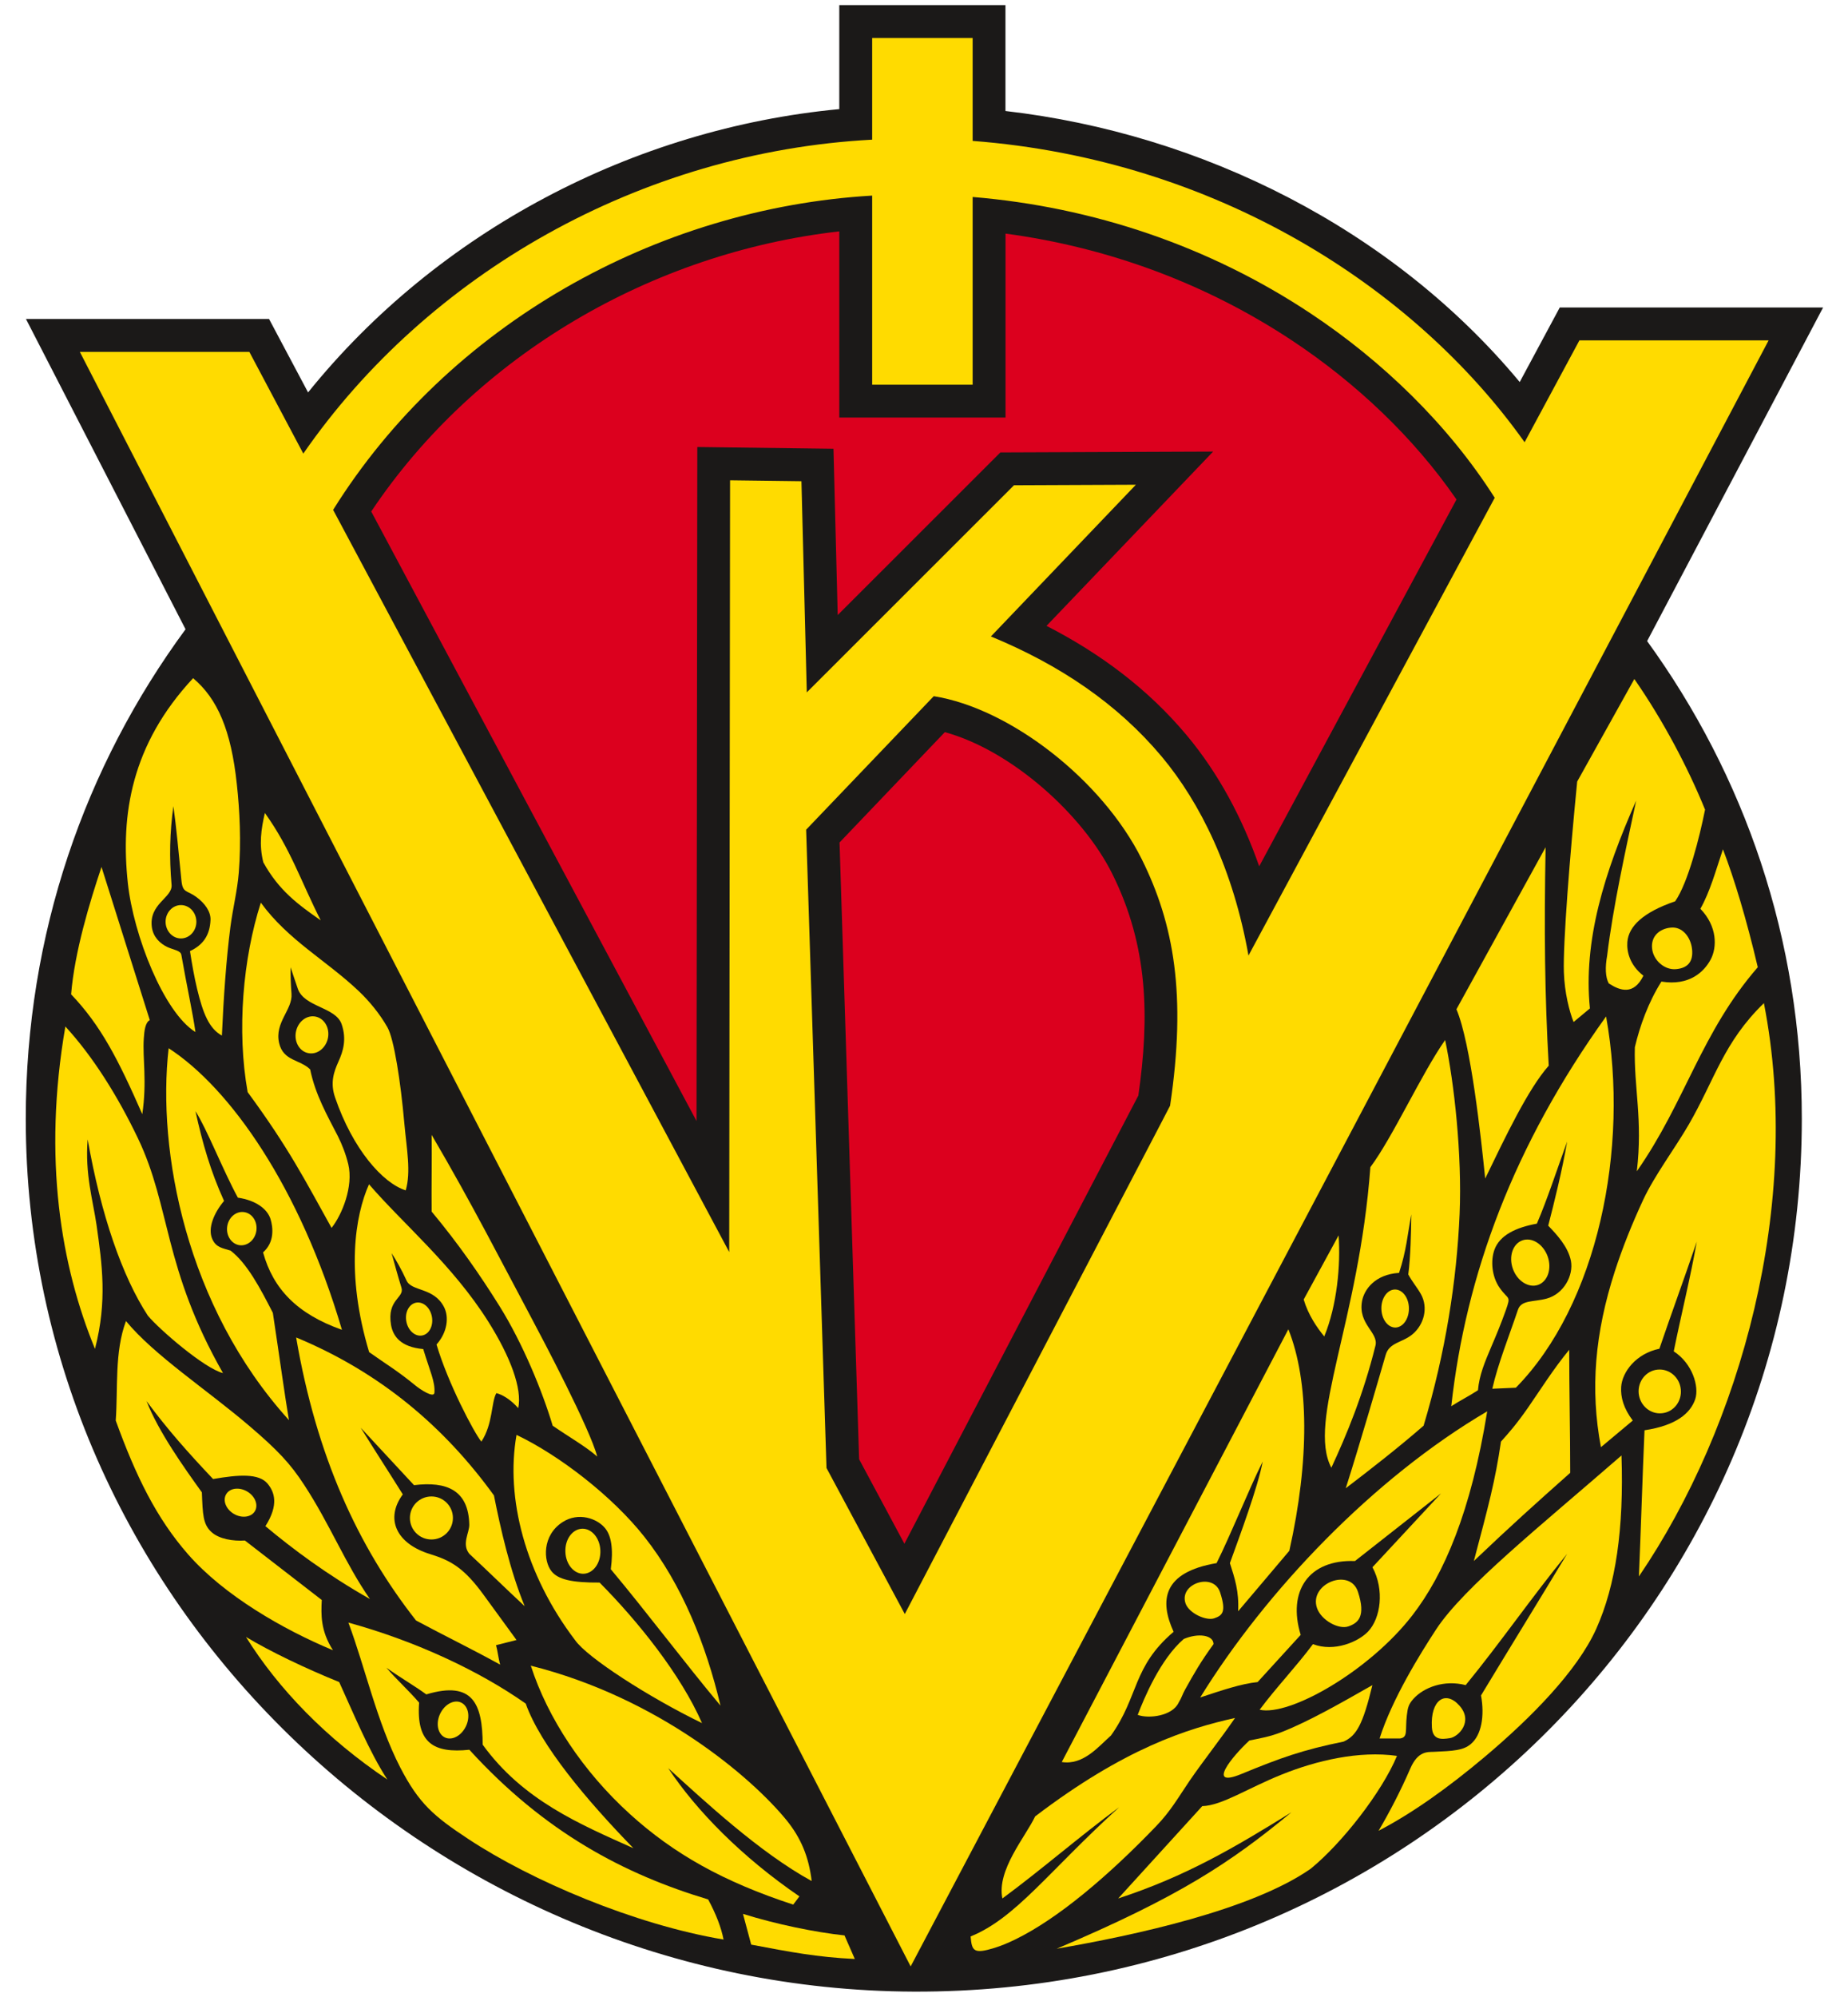<?xml version="1.0" encoding="utf-8"?>
<!-- Generator: Adobe Illustrator 16.0.0, SVG Export Plug-In . SVG Version: 6.00 Build 0)  -->
<!DOCTYPE svg PUBLIC "-//W3C//DTD SVG 1.0//EN" "http://www.w3.org/TR/2001/REC-SVG-20010904/DTD/svg10.dtd">
<svg version="1.0" id="Layer_1" xmlns="http://www.w3.org/2000/svg" xmlns:xlink="http://www.w3.org/1999/xlink" x="0px" y="0px"
	 width="500px" height="540px" viewBox="0 0 500 540" enable-background="new 0 0 500 540" xml:space="preserve">
<g id="Vårgårda_IK">
	<path fill-rule="evenodd" clip-rule="evenodd" fill="#1B1918" d="M83.353,106.115c35.11-43.548,88.05-71.351,143.727-76.611V1.383
		h44.96v28.632c53.259,6.144,104.749,31.934,139.138,73.292l10.837-20.159h71.246l-47.609,90.204
		c26.268,36.223,41.854,80.407,41.854,129.18c0,130.576-107.59,236.508-240.268,236.014
		C117.245,538.051,6.971,433.109,6.971,302.533c0-50.027,16.046-95.411,43.23-132.375L7.024,86.256h65.771L83.353,106.115z"/>
	<path fill-rule="evenodd" clip-rule="evenodd" fill="#FFDB00" d="M252.64,188.252l-34.528,36.099l5.507,172.604l21.184,39.49
		l69.003-132.111l2.771-5.332c4.484-30.026,1.041-49.161-7.661-66.672C298.219,210.865,273.24,191.517,252.64,188.252
		 M90.131,137.872l107.168,200.691l0.23-208.688l19.311,0.248l1.448,57.106l56.063-56.011l32.975-0.141L268.104,172.1
		c18.747,7.732,34.281,18.27,46.179,32.445c10.557,12.621,19.382,30.644,23.512,53.84l66.62-123.78
		c-12.692-19.947-30.539-37.07-49.866-49.885c-27.379-18.165-58.837-28.756-91.388-31.457v50.768h-27.185v-51.14
		C177.528,56.3,121.305,87.933,90.131,137.872 M21.604,95.153h45.861l14.599,27.502c33.628-48.562,91.139-81.554,153.911-84.891
		V10.28h27.185v27.821c65.755,5.048,119.507,39.47,149.341,81.483l14.828-27.538h51.192L246.391,531.732L21.604,95.153z"/>
	<path fill-rule="evenodd" clip-rule="evenodd" fill="#DC001E" d="M255.64,197.978l-28.49,29.833l5.296,166.779l12.25,22.842
		l63.303-121.201c3.034-21.217,2.683-40.37-7.062-59.947C293.01,220.344,273.753,202.938,255.64,197.978 M100.439,138.313
		l88.016,164.82l0.211-182.26l36.842,0.476l1.146,44.961l44.01-43.972l57.563-0.23l-45.083,47.132
		c14.422,7.378,27.396,16.981,37.952,29.603c8.684,10.397,15.111,22.56,19.595,35.41l53.38-99.188
		c-11.686-16.947-27.36-31.634-44.432-42.949c-23.37-15.481-49.903-25.243-77.581-28.95v49.744h-44.979V62.566
		C176.593,68.286,128.808,95.912,100.439,138.313"/>
	<path fill-rule="evenodd" clip-rule="evenodd" fill="#FFDB00" d="M60.034,280.027c0.477-10.664,1.183-20.531,2.294-29.303
		c0.689-5.261,1.89-9.886,2.277-14.776c0.671-8.367,0.247-16.841-0.529-23.918c-1.553-14.599-5.226-23.072-11.827-28.65
		c-16.77,18.005-19.665,36.947-17.652,55.499c1.518,13.998,9.709,34.898,18.287,40.193c-0.74-5.242-2.364-12.55-3.813-20.847
		c-0.211-1.253-2.012-1.306-3.849-2.171c-1.853-0.9-3.742-2.594-4.13-5.295c-0.882-6.408,5.614-7.979,5.331-11.475
		c-0.653-7.484-0.494-14.174,0.494-21.289c0.795,5.684,1.448,12.834,2.188,20.248c0.354,3.266,1.448,2.436,3.99,4.29
		c2.383,1.73,3.937,4.007,3.865,6.178c-0.158,4.237-2.065,6.85-5.56,8.474c0.564,3.636,1.183,7.079,1.906,10.115
		C54.933,274.096,56.591,278.137,60.034,280.027"/>
	<path fill-rule="evenodd" clip-rule="evenodd" fill="#FFDB00" d="M48.931,244.739c2.295-0.018,4.166,1.977,4.201,4.466
		c0.018,2.489-1.836,4.537-4.131,4.555c-2.294,0.035-4.166-1.977-4.201-4.466C44.782,246.805,46.636,244.757,48.931,244.739"/>
	<path fill-rule="evenodd" clip-rule="evenodd" fill="#FFDB00" d="M66.018,327.758c2.172,0.283,3.672,2.506,3.354,4.979
		c-0.318,2.488-2.366,4.254-4.555,3.971c-2.153-0.299-3.672-2.523-3.354-4.994S63.829,327.457,66.018,327.758"/>
	<path fill-rule="evenodd" clip-rule="evenodd" fill="#FFDB00" d="M112.603,352.242c1.924-0.334,3.813,1.359,4.255,3.813
		c0.441,2.471-0.742,4.732-2.648,5.066c-1.906,0.355-3.83-1.359-4.272-3.813C109.479,354.873,110.679,352.596,112.603,352.242"/>
	<path fill-rule="evenodd" clip-rule="evenodd" fill="#FFDB00" d="M157.493,413.373c2.612-0.088,4.837,2.561,4.943,5.914
		c0.123,3.371-1.907,6.158-4.52,6.266c-2.613,0.088-4.837-2.561-4.942-5.912C152.832,416.268,154.863,413.479,157.493,413.373"/>
	<path fill-rule="evenodd" clip-rule="evenodd" fill="#FFDB00" d="M61.182,404.068c0.971-1.691,3.495-2.027,5.666-0.775
		c2.153,1.252,3.106,3.619,2.136,5.313c-0.988,1.678-3.53,2.014-5.685,0.777C61.146,408.111,60.192,405.746,61.182,404.068"/>
	<path fill-rule="evenodd" clip-rule="evenodd" fill="#FFDB00" d="M119.964,469.578c-1.766-1.236-2.048-4.219-0.601-6.689
		c1.448-2.473,4.061-3.496,5.826-2.26c1.764,1.234,2.047,4.219,0.6,6.689C124.342,469.791,121.729,470.813,119.964,469.578"/>
	<path fill-rule="evenodd" clip-rule="evenodd" fill="#FFDB00" d="M85.365,274.889c2.383,0.477,3.901,3.055,3.371,5.791
		c-0.547,2.719-2.912,4.572-5.295,4.096c-2.401-0.441-3.902-3.055-3.372-5.773C80.6,276.266,82.964,274.414,85.365,274.889"/>
	<path fill-rule="evenodd" clip-rule="evenodd" fill="#FFDB00" d="M70.572,244.087c-4.836,15.039-6.549,34.614-3.566,51.228
		c11.228,15.268,15.57,23.918,22.702,36.717c2.807-3.531,5.966-11.193,4.519-17.229c-0.671-2.756-1.694-5.35-2.789-7.539
		c-2.859-5.578-6.107-11.189-7.52-18.094c-2.789-2.736-7.256-2.205-8.403-7.131c-1.271-5.631,3.689-8.984,3.354-13.328
		c-0.177-2.295-0.283-4.66-0.247-7.149c0.671,1.959,1.289,3.918,1.978,5.86c1.764,4.925,10.202,4.873,11.826,9.498
		c1.412,4.096,0.424,7.344-0.848,10.133c-1.252,2.771-2.294,5.736-0.917,9.709c4.766,13.945,12.887,23.176,19.117,25.117
		c1.466-5.152,0.265-10.926-0.405-18.393c-0.971-10.908-2.754-22.559-4.555-25.701c-2.083-3.654-4.837-7.008-7.768-9.797
		C88.278,259.673,77.986,254.271,70.572,244.087"/>
	<path fill-rule="evenodd" clip-rule="evenodd" fill="#FFDB00" d="M27.465,234.43c-3.248,9.691-7.272,22.949-8.226,34.44
		c8.085,8.473,12.745,17.616,19.259,32.409c1.323-9.037,0.035-15.092,0.406-20.459c0.141-2.102,0.388-4.324,1.623-4.979
		L27.465,234.43z"/>
	<path fill-rule="evenodd" clip-rule="evenodd" fill="#FFDB00" d="M25.7,364.74c-9.162-22.258-14.192-51.402-8.015-87.168
		c7.344,7.979,14.122,18.695,19.647,30.258c8.914,18.641,6.813,35.039,23.001,63.461c-4.978-1.219-17.229-11.793-20.335-15.535
		c-6.921-10.592-12.675-27.203-16.276-47.662c-0.776,9.32,1.447,16.594,2.4,23.16C27.625,341.881,29.054,351.783,25.7,364.74"/>
	<path fill-rule="evenodd" clip-rule="evenodd" fill="#FFDB00" d="M92.515,359.586c-11.386-38.658-30.31-65.402-46.885-76.135
		c-3.161,27.643,4.66,69.816,32.551,100.566c-1.041-6.021-2.56-17.125-4.36-29.02c-3.459-6.762-6.973-13.4-11.439-16.824
		c-2.17-0.689-3.918-0.813-4.942-3.125c-1.288-2.879,0.406-7.008,3.178-10.309c-3.672-8.104-5.808-15.535-7.732-24.273
		c3.037,4.697,7.362,15.818,11.475,23.389c4.907,0.725,7.944,3.057,8.827,5.758c0.706,2.311,1.129,6.283-2.013,9.035
		C73.892,348.52,80.404,355.314,92.515,359.586"/>
	<path fill-rule="evenodd" clip-rule="evenodd" fill="#FFDB00" d="M116.786,306.877c0.089,6.318-0.07,14.42,0,20.74
		c7.237,8.686,13.116,17.158,18.394,25.613c6.214,9.975,11.545,22.879,14.352,32.287c4.148,2.877,9.162,5.754,12.058,8.35
		c-1.942-7.467-14.652-31.58-17.971-37.795C135.922,341.688,127.801,325.641,116.786,306.877"/>
	<path fill-rule="evenodd" clip-rule="evenodd" fill="#FFDB00" d="M99.84,320.238c-3.777,8.439-6.354,24.15,0.036,45.385
		c4.925,3.494,7.413,4.854,12.567,9.057c1.2,0.988,4.996,3.529,5.103,1.887c0.193-2.982-1.184-5.684-3.037-11.773
		c-6.143-0.547-8.173-3.494-8.702-6.479c-1.2-7.025,3.707-7.324,2.807-10.133c-1.041-3.354-2.101-7.289-2.666-9.32
		c1.201,1.818,2.754,4.557,4.043,7.398c1.395,3.035,7.378,1.781,10.15,7.184c1.342,2.594,0.988,6.725-2.03,10.115
		c3.054,10.379,10.15,23.865,12.127,26.266c3.16-4.783,2.648-10.715,4.061-13.115c1.519,0.371,3.813,1.658,5.913,4.059
		c1.112-5.207-2.065-13.82-8.138-23.459C122.364,341.951,109.16,331.043,99.84,320.238"/>
	<path fill-rule="evenodd" clip-rule="evenodd" fill="#FFDB00" d="M34.085,357.221c-3.143,8.402-2.137,18.199-2.771,26.902
		c5.437,15.004,10.997,26.389,19.594,36.205c9.78,11.139,25.702,20.299,39.188,25.912c-3.406-5.277-3.23-9.707-3.036-13.592
		c-6.937-5.365-13.874-10.715-20.795-16.082c-3.177,0.213-6.989-0.404-9.037-2.275c-2.331-2.119-2.366-4.75-2.613-10.752
		c-4.907-6.83-11.756-16.449-14.969-24.678c5.719,7.75,11.438,14.141,18.005,21.078c6.955-1.201,12.409-1.59,14.775,1.287
		c1.818,2.207,3.089,5.65-0.618,11.457c7.309,6.107,16.54,13.047,28.279,19.701c-6.708-9.639-10.767-20.123-17.775-30.838
		c-3.796-5.846-7.326-9.533-14.74-15.871C56.009,375.791,41.764,366.541,34.085,357.221"/>
	<path fill-rule="evenodd" clip-rule="evenodd" fill="#FFDB00" d="M71.667,219.832c6.973,9.726,9.743,18.5,15.11,29.039
		c-6.143-4.29-11.315-8.05-15.534-15.693C70.042,228.393,70.644,224.192,71.667,219.832"/>
	<path fill-rule="evenodd" clip-rule="evenodd" fill="#FFDB00" d="M80.123,361.652c5.489,32.002,16.61,56.398,32.444,76.539
		c8.139,4.361,14.334,7.309,22.754,11.932c-0.459-1.568-0.67-3.688-1.112-5.258c1.854-0.477,3.689-0.918,5.543-1.396
		c-2.947-4.041-5.878-8.084-8.844-12.127c-5.296-7.289-8.826-9.338-14.476-11.084c-9.284-2.826-12.285-9.604-7.449-16.17
		c-3.636-5.826-7.784-12.199-11.386-18.023c4.82,5.189,9.604,10.361,14.423,15.533c8.826-1.092,14.757,1.324,14.951,10.682
		c0.053,2.152-2.136,5.242,0.018,7.889c5.084,4.713,9.886,9.445,14.97,14.158c-3.972-9.621-6.567-21.166-8.315-29.957
		C120.316,385.977,103.088,371.184,80.123,361.652"/>
	<path fill-rule="evenodd" clip-rule="evenodd" fill="#FFDB00" d="M116.733,404.652c3.213,0,5.809,2.594,5.809,5.809
		c0,3.229-2.596,5.824-5.809,5.824c-3.23,0-5.825-2.596-5.825-5.824C110.908,407.246,113.503,404.652,116.733,404.652"/>
	<path fill-rule="evenodd" clip-rule="evenodd" fill="#FFDB00" d="M189.938,465.943c-14.334-6.957-31.14-17.762-34.37-22.475
		c-13.451-17.686-18.835-38.428-15.816-55.463c11.492,5.473,25.878,16.523,34.581,27.539c10.186,12.867,16.753,29.355,20.601,45.666
		c-9.886-11.809-19.771-25.049-29.674-36.877c0.741-5.594,0.106-9.16-1.589-11.154c-2.153-2.578-7.132-4.361-11.438-1.607
		c-5.578,3.566-5.26,10.539-3.001,13.326c1.73,2.172,5.401,3.092,12.992,3.037C172.567,438.352,184.201,452.809,189.938,465.943"/>
	<path fill-rule="evenodd" clip-rule="evenodd" fill="#FFDB00" d="M94.263,438.758c4.589,12.338,7.73,26.936,14.015,39.152
		c5.05,9.779,9.162,13.258,18.395,19.346c17.088,11.299,45.066,23.18,69.092,27.203c-0.637-3.248-2.013-6.85-4.166-10.84
		c-22.701-6.83-44.185-18.092-64.608-40.475c-9.639,1.006-14.404-1.818-13.593-12.744c-2.683-3.145-6.178-6.303-8.86-9.445
		c3.318,2.4,7.484,4.818,10.803,7.219c12.621-3.795,15.216,2.578,15.252,13.594c10.855,15.006,26.231,21.482,40.776,27.996
		c-12.568-12.92-25.137-27.805-29.126-39.1C129.778,451.891,112.655,443.822,94.263,438.758"/>
	<path fill-rule="evenodd" clip-rule="evenodd" fill="#FFDB00" d="M66.548,442.641c8.773,14.051,21.712,27.449,38.253,38.553
		c-4.89-7.502-9.233-18.041-13.028-26.355C82.611,451.133,73.186,446.613,66.548,442.641"/>
	<path fill-rule="evenodd" clip-rule="evenodd" fill="#FFDB00" d="M214.616,515.016c-18.817-6.145-32.305-13.699-44.185-24.484
		c-12.674-11.492-22.224-25.896-26.813-40.123c34.704,8.736,59.771,30.256,69.162,41.748c3.954,4.871,6.055,9.955,6.832,16.488
		c-14.104-7.697-29.215-21.801-38.818-30.523c7.608,11.494,19.947,24.045,35.499,34.67L214.616,515.016z"/>
	<path fill-rule="evenodd" clip-rule="evenodd" fill="#FFDB00" d="M203.248,525.838c10.556,1.992,17.758,3.387,28.032,3.883
		l-2.79-6.373c-7.907-0.848-18.357-2.982-27.467-5.824L203.248,525.838z"/>
	<path fill-rule="evenodd" clip-rule="evenodd" fill="#FFDB00" d="M334.156,464.547c-3.918,5.701-8.789,11.863-12.284,16.965
		c-3.037,4.482-5.155,8.244-9.003,12.232c-13.028,13.557-26.62,25.049-38.11,30.662c-2.118,1.023-3.743,1.713-5.668,2.313
		c-5.63,1.729-6.143,0.883-6.479-3.09c12.287-4.994,20.99-17.494,40.195-34.949c-10.804,7.959-20.795,16.715-31.599,24.678
		c-1.589-7.662,6.286-16.719,8.862-22.189C304.291,472.738,321.237,467.426,334.156,464.547"/>
	<path fill-rule="evenodd" clip-rule="evenodd" fill="#FFDB00" d="M442.19,183.609c7.839,11.28,14.546,24.042,19.135,35.322
		c-1.481,7.415-4.57,19.718-8.085,24.784c-8.612,2.948-12.602,6.726-12.938,11.016c-0.195,2.559,0.617,6.214,4.342,9.108
		c-2.631,5.348-6.303,4.078-9.372,2.083c-0.92-1.678-1.007-4.378-0.442-7.485c1.624-13.398,4.995-28.526,7.856-41.942
		c-8.668,19.612-14.335,37.847-12.516,56.188l-4.415,3.672c-1.147-2.824-2.454-8.033-2.63-13.452
		c-0.264-7.891,1.659-31.898,3.602-51.563L442.19,183.609z"/>
	<path fill-rule="evenodd" clip-rule="evenodd" fill="#FFDB00" d="M418.184,229.1c-0.423,22.542-0.229,40.053,0.847,59.064
		c-5.559,6.268-11.65,19.082-17.193,30.521c-1.128-11.104-3.883-36.629-7.783-45.773L418.184,229.1z"/>
	<path fill-rule="evenodd" clip-rule="evenodd" fill="#FFDB00" d="M466.162,229.646c3.073,7.997,6.354,18.817,9.427,31.898
		c-15.341,17.653-19.593,36.417-32.727,55.182c1.659-14.053-0.83-22.543-0.531-33.559c1.326-5.631,3.62-12.109,7.187-17.74
		c7.591,1.236,11.561-2.684,13.326-5.966c1.749-3.266,1.836-8.968-2.788-13.716C462.667,241.121,464.15,235.649,466.162,229.646"/>
	<path fill-rule="evenodd" clip-rule="evenodd" fill="#FFDB00" d="M434.548,274.854c6.443,35.836-2.384,77.988-24.412,100.391
		l-6.374,0.281c1.517-6.742,4.679-14.617,6.938-21.359c0.917-2.717,4.166-2.047,7.768-3.018c4.678-1.271,7.308-6.303,6.565-10.203
		c-0.775-3.9-3.954-7.238-6.143-9.516c1.554-6,3.813-15.074,5.119-22.734c-2.754,7.572-5.401,15.709-8.191,22.188
		c-5.72,1.041-10.026,3.143-11.455,6.99c-1.112,3-0.74,7.361,1.394,10.379c2.364,3.373,3.124,1.906,1.644,6.092
		c-1.326,3.725-2.702,7.008-3.938,9.885c-1.766,4.164-3.214,7.59-3.583,11.703c-2.596,1.678-4.606,2.648-7.221,4.309
		C396.577,344.705,409.553,309.648,434.548,274.854"/>
	<path fill-rule="evenodd" clip-rule="evenodd" fill="#FFDB00" d="M390.998,281.227c2.489,11.793,4.591,31.121,3.919,47.025
		c-0.775,18.008-3.813,37.531-9.744,57.266c-6.918,6.002-14.14,11.633-21.059,16.91c3.689-11.561,8.985-29.779,10.802-36.063
		c0.971-3.373,4.485-3.285,7.222-5.543c3.176-2.631,4.342-7.238,2.312-10.875c-0.972-1.746-2.382-3.371-3.423-5.332
		c0.635-4.906,0.74-11.049,0.83-16.238c-1.061,5.543-1.308,9.709-3.32,15.816c-6.584,0.422-9.461,4.555-10.024,7.66
		c-1.115,6.268,4.517,8.422,3.634,12.023c-3.317,13.361-7.838,24.199-11.933,33.008c-6.636-12.586,7.484-39.576,10.557-81.271
		C376.877,307.422,384.538,290.459,390.998,281.227"/>
	<path fill-rule="evenodd" clip-rule="evenodd" fill="#FFDB00" d="M352.728,351.396c1.254,4.217,3.602,7.59,5.563,9.99
		c3.441-8.332,4.482-19.348,3.883-27.326L352.728,351.396z"/>
	<path fill-rule="evenodd" clip-rule="evenodd" fill="#FFDB00" d="M433.153,391.324l8.614-7.201
		c-2.471-3.266-3.32-6.303-3.142-9.074c0.264-4.061,4.025-9.037,10.344-10.344c3.143-9.232,6.991-19.734,10.115-28.969
		c-1.679,9.604-4.29,20.055-6.232,29.674c5.05,3.268,6.921,9.498,5.825,12.904c-1.307,3.885-5.226,7.166-13.732,8.438
		c-0.564,12.764-0.972,26.762-1.519,39.525c27.574-40.496,44.432-100.848,33.822-155.025
		c-10.945,10.611-13.274,20.637-20.336,32.834c-3.743,6.461-9.196,13.664-12.32,20.336c-2.967,6.391-5.579,12.869-7.662,19.293
		C431.529,360.398,430.188,375.633,433.153,391.324"/>
	<path fill-rule="evenodd" clip-rule="evenodd" fill="#FFDB00" d="M424.573,364.986c0,10.539,0.267,22.736,0.267,33.275
		c-9.164,8.139-16.082,14.334-26.072,23.85c3.988-15.057,5.771-21.59,7.341-32.305c2.048-2.26,4.168-4.658,7.273-9.109
		C416.49,376.232,420.319,370.123,424.573,364.986"/>
	<path fill-rule="evenodd" clip-rule="evenodd" fill="#FFDB00" d="M348.581,359.443c5.63,14.088,5.736,35.465,0.264,59.896
		c-4.342,5.084-9.497,11.279-13.857,16.363c0.284-5.453-0.936-8.967-2.225-13.027c2.772-7.662,7.504-20.336,8.879-27.467
		c-3.954,7.961-8.507,19.506-12.479,27.467c-14.669,2.488-15.48,10.168-11.632,18.57c-11.191,9.531-9.356,17.387-16.931,28.031
		c-3.335,2.949-7.484,8.119-13.326,7.184L348.581,359.443z"/>
	<path fill-rule="evenodd" clip-rule="evenodd" fill="#FFDB00" d="M324.733,459.004c17.722-28.719,46.795-59.277,77.651-77.371
		c-4.377,27.168-11.721,44.115-20.23,55.131c-11.666,15.109-33.274,27.412-41.343,25.559c4.627-6.195,9.798-11.545,14.424-17.74
		c5.791,2.207,12.285-0.635,14.933-3.424c3.39-3.584,4.467-11.227,1.166-17.371c6.002-6.479,12.551-13.504,18.552-19.965
		c-7.748,6.09-15.515,12.197-23.282,18.289c-12.568-0.459-18.307,8.156-14.687,19.965c-3.62,3.988-8.049,8.791-11.65,12.762
		C335.746,455.297,330.362,457.15,324.733,459.004"/>
	<path fill-rule="evenodd" clip-rule="evenodd" fill="#FFDB00" d="M373.26,470.09c3.441-10.768,10.997-22.914,15.338-29.549
		c7.434-11.299,27.997-27.752,50.116-46.975c0.669,19.754-1.519,35.059-6.831,46.885c-5.12,11.387-17.724,24.131-30.063,34.527
		c-10.221,8.598-19.859,15.412-28.827,20.072c2.968-5.014,6.072-11.016,8.578-16.822c2.085-4.82,4.732-4.449,6.321-4.52
		c5.367-0.246,7.979-0.371,10.045-2.102c2.912-2.418,3.778-7.643,2.771-13.15c7.767-12.85,15.533-25.438,23.3-38.289
		c-9.531,11.65-17.936,23.867-27.449,35.5c-5.773-1.5-11.316,0.582-14.14,3.707c-1.271,1.43-1.534,2.295-1.784,4.502
		c-0.475,4.113,0.371,5.879-1.816,6.213H373.26z"/>
	<path fill-rule="evenodd" clip-rule="evenodd" fill="#FFDB00" d="M302.542,513.357l22.737-24.963
		c5.401-0.176,12.339-4.889,21.588-8.578c9.27-3.725,20.83-6.479,31.104-5.014c-4.097,9.832-14.917,23.654-23.354,30.521
		c-16.081,11.209-47.891,18.041-68.721,21.625c33.188-14.07,47.062-23.301,63.515-36.895
		C333.875,499.676,320.847,507.354,302.542,513.357"/>
	<path fill-rule="evenodd" clip-rule="evenodd" fill="#FFDB00" d="M371.317,455.668c-2.595,10.732-4.324,13.699-7.786,15.27
		c-11.137,2.26-17.105,4.412-27.608,8.738c-9.726,4.023-2.507-4.783,2.12-9.039c2.964-0.6,5.56-1.023,8.86-2.33
		C354.16,465.447,362.721,460.557,371.317,455.668"/>
	<path fill-rule="evenodd" clip-rule="evenodd" fill="#FFDB00" d="M320.283,443.188c-6.373,5.473-10.805,16.188-12.462,20.529
		c3.035,1.113,9.427,0.285,11.084-3.336c0.885-1.43,0.92-2.064,1.766-3.564c2.508-4.502,4.133-7.361,7.661-12.234
		C328.332,442.094,324.167,441.527,320.283,443.188"/>
	<path fill-rule="evenodd" clip-rule="evenodd" fill="#FFDB00" d="M411.898,335.402c2.614-0.918,5.648,1.023,6.85,4.359
		c1.167,3.32,0,6.76-2.595,7.68c-2.596,0.9-5.665-1.061-6.831-4.359C408.14,339.762,409.306,336.32,411.898,335.402"/>
	<path fill-rule="evenodd" clip-rule="evenodd" fill="#FFDB00" d="M377.089,348.713c2.048-0.266,3.883,1.783,4.095,4.605
		c0.211,2.842-1.269,5.332-3.316,5.633c-2.051,0.264-3.887-1.818-4.098-4.625C373.541,351.502,375.041,348.977,377.089,348.713"/>
	<path fill-rule="evenodd" clip-rule="evenodd" fill="#FFDB00" d="M448.476,370.355c3.142-0.318,5.967,2.064,6.283,5.33
		c0.337,3.246-1.941,6.16-5.084,6.461c-3.141,0.336-5.966-2.066-6.3-5.332C443.056,373.566,445.333,370.654,448.476,370.355"/>
	<path fill-rule="evenodd" clip-rule="evenodd" fill="#FFDB00" d="M452.077,250.83c3.141-0.318,5.4,2.612,5.735,5.878
		c0.337,3.266-1.111,5.048-4.271,5.348c-3.125,0.336-6.232-2.348-6.55-5.595C446.657,253.212,448.935,251.129,452.077,250.83"/>
	<path fill-rule="evenodd" clip-rule="evenodd" fill="#FFDB00" d="M367.416,430.443c2.188,6.689,0.035,8.42-2.577,9.338
		c-2.596,0.918-7.308-1.59-8.491-4.908C354.016,428.271,365.243,423.752,367.416,430.443"/>
	<path fill-rule="evenodd" clip-rule="evenodd" fill="#FFDB00" d="M330.098,430.549c1.8,5.438,0.566,6.301-1.552,7.043
		c-2.12,0.76-6.798-1.289-7.769-3.988C318.89,428.236,328.296,425.094,330.098,430.549"/>
	<path fill-rule="evenodd" clip-rule="evenodd" fill="#FFDB00" d="M394.882,461.229c3.813,4.289-0.282,8.42-2.577,8.773
		c-2.329,0.371-4.694,0.547-4.89-2.947C386.974,459.729,391.068,456.922,394.882,461.229"/>
</g>
</svg>
